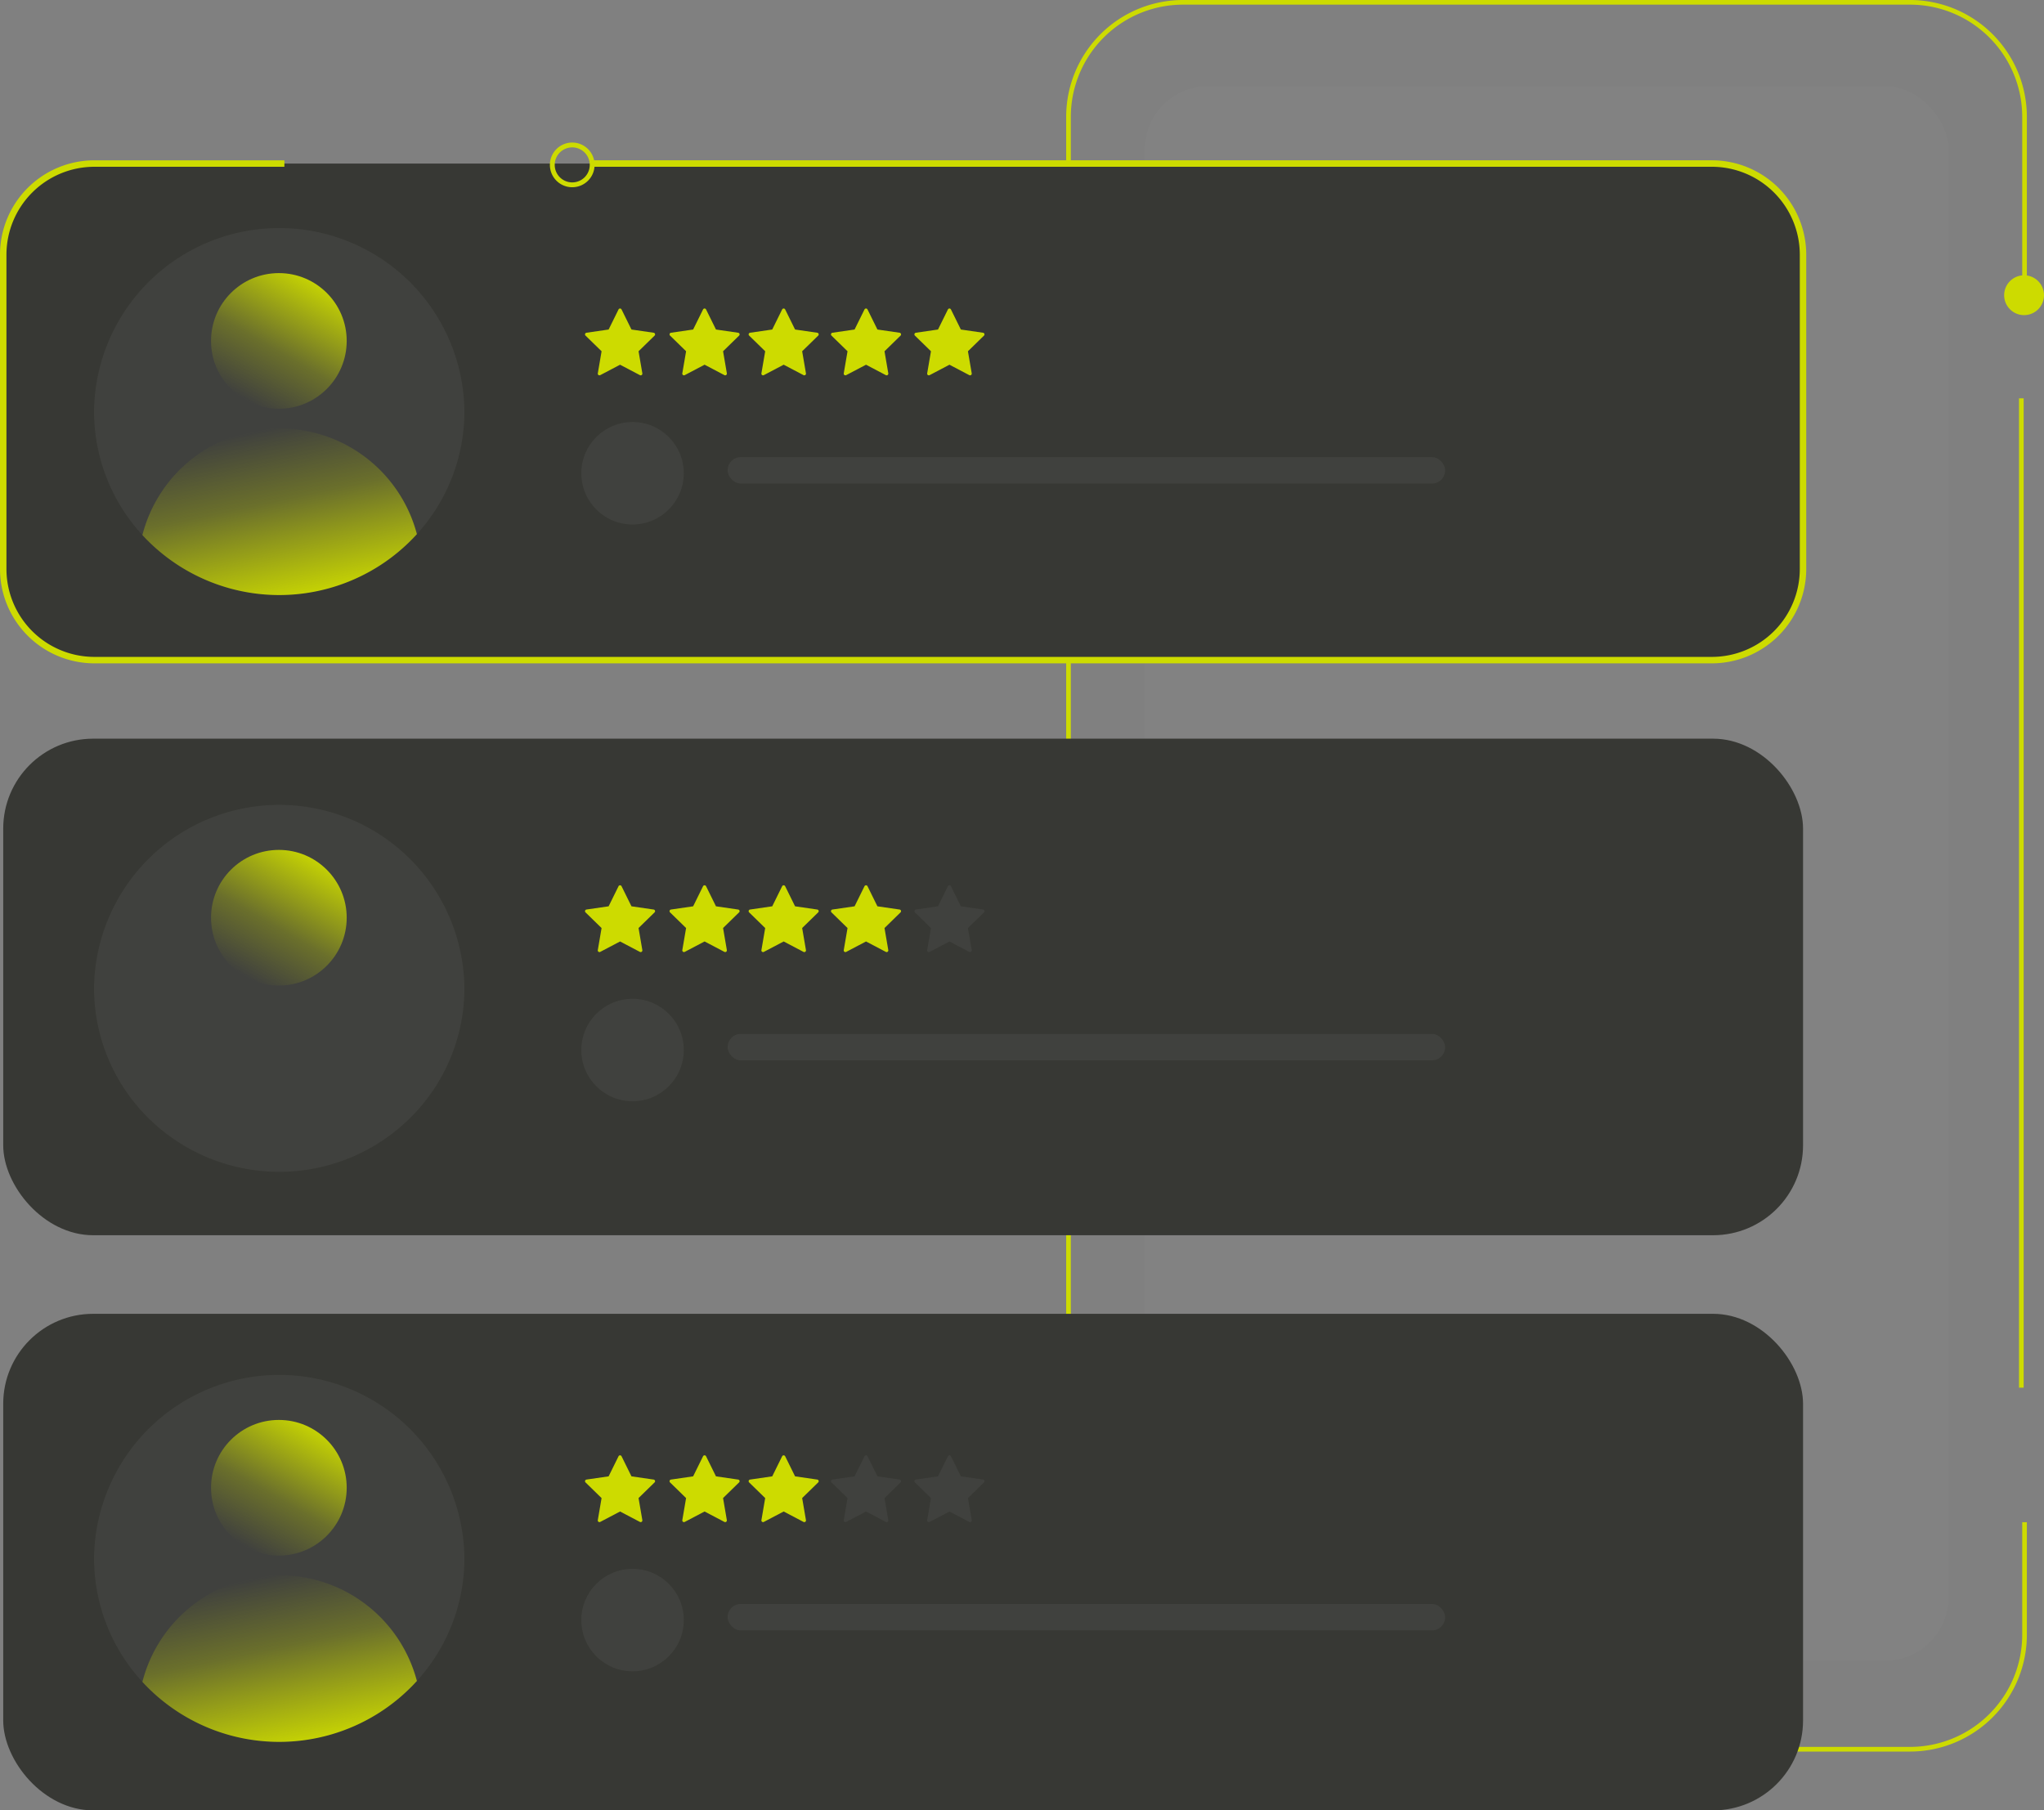 <svg xmlns="http://www.w3.org/2000/svg" xmlns:xlink="http://www.w3.org/1999/xlink" width="320.669" height="284.044" viewBox="0 0 320.669 284.044">
  <rect x="0" y="0" width="320.669" height="284.044" fill="#808080" stroke="none"/>
  <defs>
    <linearGradient id="linear-gradient" x1="0.25" y1="0.933" x2="0.779" y2="0.016" gradientUnits="objectBoundingBox">
      <stop offset="0" stop-color="#cddb00" stop-opacity="0"/>
      <stop offset="0.406" stop-color="#cddb00" stop-opacity="0.302"/>
      <stop offset="1" stop-color="#cddb00"/>
    </linearGradient>
    <linearGradient id="linear-gradient-2" x1="0.306" y1="0.053" x2="0.648" y2="1.031" xlink:href="#linear-gradient"/>
  </defs>
  <g id="Group_1690" data-name="Group 1690" transform="translate(-795.9 -439.716)">
    <rect id="Rectangle_134" data-name="Rectangle 134" width="126.11" height="247.033" rx="9.947" transform="translate(975.493 453.228)" fill="#fff" opacity="0.02"/>
    <path id="Path_9875" data-name="Path 9875" d="M1093.479,714.53H979.4a18.339,18.339,0,0,1-18.318-18.318V458.035A18.34,18.34,0,0,1,979.4,439.716h114.081a18.34,18.34,0,0,1,18.318,18.319v26.176h-.73V458.035a17.609,17.609,0,0,0-17.588-17.589H979.4a17.609,17.609,0,0,0-17.588,17.589V696.212A17.609,17.609,0,0,0,979.4,713.8h114.081a17.609,17.609,0,0,0,17.588-17.589v-17.66h.73v17.66A18.339,18.339,0,0,1,1093.479,714.53Z" transform="translate(2.083)" fill="#cddb00"/>
    <circle id="Ellipse_262" data-name="Ellipse 262" cx="3.127" cy="3.127" r="3.127" transform="translate(1110.316 482.906)" fill="#cddb00"/>
    <rect id="Rectangle_135" data-name="Rectangle 135" width="0.73" height="155.225" transform="translate(1112.649 502.214)" fill="#cddb00"/>
    <g id="Group_1684" data-name="Group 1684" transform="translate(795.9 464.87)">
      <path id="Path_9876" data-name="Path 9876" d="M888.629,465.057h175.84a14.285,14.285,0,0,1,14.288,14.288v49.324a14.287,14.287,0,0,1-14.288,14.3H810.688a14.294,14.294,0,0,1-14.288-14.3V479.345a14.292,14.292,0,0,1,14.288-14.288h29.822" transform="translate(-795.894 -464.551)" fill="#373834"/>
      <path id="Path_9877" data-name="Path 9877" d="M1064.475,543.48H810.694A14.817,14.817,0,0,1,795.9,528.675V479.351a14.811,14.811,0,0,1,14.794-14.794h29.821v1.013H810.694a13.8,13.8,0,0,0-13.782,13.782v49.323a13.8,13.8,0,0,0,13.782,13.793h253.781a13.8,13.8,0,0,0,13.782-13.793V479.351a13.8,13.8,0,0,0-13.782-13.782H888.635v-1.013h175.84a14.81,14.81,0,0,1,14.794,14.794v49.323A14.816,14.816,0,0,1,1064.475,543.48Z" transform="translate(-795.9 -464.557)" fill="#cddb00"/>
    </g>
    <rect id="Rectangle_136" data-name="Rectangle 136" width="282.363" height="77.909" rx="14.114" transform="translate(796.405 555.612)" fill="#373834"/>
    <rect id="Rectangle_137" data-name="Rectangle 137" width="282.363" height="77.909" rx="14.114" transform="translate(796.405 645.85)" fill="#373834"/>
    <path id="Path_9878" data-name="Path 9878" d="M884.6,468.814a3.506,3.506,0,1,1,3.507-3.507A3.51,3.51,0,0,1,884.6,468.814Zm0-6.253a2.747,2.747,0,1,0,2.747,2.746A2.75,2.75,0,0,0,884.6,462.561Z" transform="translate(1.074 0.279)" fill="#cddb00"/>
    <g id="Group_1685" data-name="Group 1685" transform="translate(810.656 475.356)">
      <path id="Path_9879" data-name="Path 9879" d="M868.575,503.772a28.651,28.651,0,0,1-7.454,19.3,29.187,29.187,0,0,1-43.065.145,28.651,28.651,0,0,1-7.583-19.449,29.052,29.052,0,0,1,58.1,0Z" transform="translate(-810.472 -474.912)" fill="#fff" opacity="0.05"/>
      <circle id="Ellipse_263" data-name="Ellipse 263" cx="10.642" cy="10.642" r="10.642" transform="translate(18.351 7.21)" fill="url(#linear-gradient)"/>
      <path id="Path_9880" data-name="Path 9880" d="M861.026,522.684a29.187,29.187,0,0,1-43.065.145,22.246,22.246,0,0,1,43.065-.145Z" transform="translate(-810.378 -474.519)" fill="url(#linear-gradient-2)"/>
    </g>
    <g id="Group_1687" data-name="Group 1687" transform="translate(887.096 488.117)">
      <g id="Group_1686" data-name="Group 1686" transform="translate(0.584)">
        <g id="Group_1645" data-name="Group 1645">
          <path id="Path_9832" data-name="Path 9832" d="M897.516,491.5a.265.265,0,0,0-.217-.18l-3.477-.505-1.554-3.15a.264.264,0,0,0-.354-.12.257.257,0,0,0-.119.12l-1.554,3.15-3.477.505a.264.264,0,0,0-.145.451l2.516,2.456-.593,3.466a.264.264,0,0,0,.383.279l3.111-1.635,3.11,1.635a.264.264,0,0,0,.384-.279l-.594-3.466,2.516-2.456A.264.264,0,0,0,897.516,491.5Z" transform="translate(-886.537 -487.515)" fill="#cddb00"/>
        </g>
        <g id="Group_1645-2" data-name="Group 1645" transform="translate(13.259)">
          <path id="Path_9832-2" data-name="Path 9832" d="M910.61,491.5a.267.267,0,0,0-.217-.18l-3.477-.505-1.554-3.15a.264.264,0,0,0-.354-.12.258.258,0,0,0-.119.12l-1.555,3.15-3.477.505a.265.265,0,0,0-.221.3.257.257,0,0,0,.077.149l2.515,2.456-.593,3.466a.265.265,0,0,0,.384.279l3.11-1.635,3.111,1.635a.265.265,0,0,0,.384-.279l-.594-3.466,2.515-2.456A.263.263,0,0,0,910.61,491.5Z" transform="translate(-899.631 -487.515)" fill="#cddb00"/>
        </g>
        <g id="Group_1645-3" data-name="Group 1645" transform="translate(25.668)">
          <path id="Path_9832-3" data-name="Path 9832" d="M922.864,491.5a.264.264,0,0,0-.217-.18l-3.477-.505-1.554-3.15a.264.264,0,0,0-.354-.12.258.258,0,0,0-.12.12l-1.554,3.15-3.477.505a.264.264,0,0,0-.222.3.262.262,0,0,0,.077.149l2.516,2.456-.593,3.466a.264.264,0,0,0,.383.279l3.111-1.635,3.11,1.635a.264.264,0,0,0,.384-.279l-.594-3.466,2.516-2.456A.263.263,0,0,0,922.864,491.5Z" transform="translate(-911.885 -487.515)" fill="#cddb00"/>
        </g>
        <g id="Group_1645-4" data-name="Group 1645" transform="translate(38.587)">
          <path id="Path_9832-4" data-name="Path 9832" d="M935.622,491.5a.264.264,0,0,0-.217-.18l-3.477-.505-1.554-3.15a.264.264,0,0,0-.354-.12.258.258,0,0,0-.12.12l-1.554,3.15-3.477.505a.264.264,0,0,0-.145.451l2.516,2.456-.594,3.466a.265.265,0,0,0,.384.279l3.111-1.635,3.11,1.635a.265.265,0,0,0,.357-.111.272.272,0,0,0,.026-.167l-.594-3.466,2.516-2.456A.263.263,0,0,0,935.622,491.5Z" transform="translate(-924.643 -487.515)" fill="#cddb00"/>
        </g>
        <g id="Group_1645-5" data-name="Group 1645" transform="translate(51.676)">
          <path id="Path_9832-5" data-name="Path 9832" d="M948.548,491.5a.266.266,0,0,0-.217-.18l-3.477-.505-1.554-3.15a.264.264,0,0,0-.354-.12.258.258,0,0,0-.12.12l-1.555,3.15-3.476.505a.264.264,0,0,0-.145.451l2.516,2.456-.594,3.466a.265.265,0,0,0,.384.279l3.111-1.635,3.11,1.635a.265.265,0,0,0,.357-.111.272.272,0,0,0,.026-.167l-.594-3.466,2.515-2.456A.264.264,0,0,0,948.548,491.5Z" transform="translate(-937.569 -487.515)" fill="#cddb00"/>
        </g>
      </g>
      <circle id="Ellipse_264" data-name="Ellipse 264" cx="8.038" cy="8.038" r="8.038" transform="translate(0 17.811)" fill="#fff" opacity="0.05"/>
      <rect id="Rectangle_138" data-name="Rectangle 138" width="112.557" height="4.138" rx="2.043" transform="translate(22.961 23.324)" fill="#fff" opacity="0.05"/>
    </g>
    <g id="Group_1688" data-name="Group 1688" transform="translate(810.656 565.853)">
      <path id="Path_9881" data-name="Path 9881" d="M868.575,593.143a28.646,28.646,0,0,1-7.454,19.3,29.186,29.186,0,0,1-43.065.146,28.65,28.65,0,0,1-7.583-19.449,29.052,29.052,0,0,1,58.1,0Z" transform="translate(-810.472 -564.282)" fill="#fff" opacity="0.05"/>
      <circle id="Ellipse_265" data-name="Ellipse 265" cx="10.642" cy="10.642" r="10.642" transform="translate(18.351 7.21)" fill="url(#linear-gradient)"/>
      <path id="Path_9882" data-name="Path 9882" d="M861.026,612.053a29.186,29.186,0,0,1-43.065.146,22.246,22.246,0,0,1,43.065-.146Z" transform="translate(-810.378 -563.889)" fill="url(#linear-gradient-2)"/>
    </g>
    <g id="Group_1645-6" data-name="Group 1645" transform="translate(887.68 578.614)">
      <path id="Path_9832-6" data-name="Path 9832" d="M897.516,580.868a.263.263,0,0,0-.217-.18l-3.477-.505-1.554-3.151a.264.264,0,0,0-.474,0l-1.554,3.151-3.477.505a.264.264,0,0,0-.145.451l2.516,2.456-.593,3.466a.264.264,0,0,0,.216.3.271.271,0,0,0,.167-.026l3.111-1.635,3.11,1.635a.264.264,0,0,0,.384-.279l-.594-3.466,2.516-2.456A.264.264,0,0,0,897.516,580.868Z" transform="translate(-886.537 -576.884)" fill="#cddb00"/>
    </g>
    <g id="Group_1645-7" data-name="Group 1645" transform="translate(900.939 578.614)">
      <path id="Path_9832-7" data-name="Path 9832" d="M910.61,580.868a.265.265,0,0,0-.217-.18l-3.477-.505-1.554-3.151a.265.265,0,0,0-.354-.119.268.268,0,0,0-.119.119l-1.555,3.151-3.477.505a.264.264,0,0,0-.221.3.26.26,0,0,0,.077.149l2.515,2.456-.593,3.466a.265.265,0,0,0,.217.3.273.273,0,0,0,.167-.026l3.11-1.635,3.111,1.635a.265.265,0,0,0,.384-.279l-.594-3.466,2.515-2.456A.263.263,0,0,0,910.61,580.868Z" transform="translate(-899.631 -576.884)" fill="#cddb00"/>
    </g>
    <g id="Group_1645-8" data-name="Group 1645" transform="translate(913.348 578.614)">
      <path id="Path_9832-8" data-name="Path 9832" d="M922.864,580.868a.263.263,0,0,0-.217-.18l-3.477-.505-1.554-3.151a.265.265,0,0,0-.354-.119.269.269,0,0,0-.12.119l-1.554,3.151-3.477.505a.264.264,0,0,0-.145.451l2.516,2.456-.593,3.466a.264.264,0,0,0,.216.3.271.271,0,0,0,.167-.026l3.111-1.635,3.11,1.635a.264.264,0,0,0,.384-.279l-.594-3.466,2.516-2.456A.263.263,0,0,0,922.864,580.868Z" transform="translate(-911.885 -576.884)" fill="#cddb00"/>
    </g>
    <g id="Group_1645-9" data-name="Group 1645" transform="translate(926.267 578.614)">
      <path id="Path_9832-9" data-name="Path 9832" d="M935.622,580.868a.263.263,0,0,0-.217-.18l-3.477-.505-1.554-3.151a.265.265,0,0,0-.354-.119.268.268,0,0,0-.12.119l-1.554,3.151-3.477.505a.264.264,0,0,0-.145.451l2.516,2.456-.594,3.466a.265.265,0,0,0,.217.3.271.271,0,0,0,.167-.026l3.111-1.635,3.11,1.635a.266.266,0,0,0,.357-.111.273.273,0,0,0,.026-.167l-.594-3.466,2.516-2.456A.263.263,0,0,0,935.622,580.868Z" transform="translate(-924.643 -576.884)" fill="#cddb00"/>
    </g>
    <g id="Group_1645-10" data-name="Group 1645" transform="translate(939.356 578.614)" opacity="0.05">
      <path id="Path_9832-10" data-name="Path 9832" d="M948.548,580.868a.264.264,0,0,0-.217-.18l-3.477-.505-1.554-3.151a.265.265,0,0,0-.354-.119.269.269,0,0,0-.12.119l-1.555,3.151-3.476.505a.264.264,0,0,0-.145.451l2.516,2.456-.594,3.466a.265.265,0,0,0,.217.3.272.272,0,0,0,.167-.026l3.111-1.635,3.11,1.635a.265.265,0,0,0,.357-.111.273.273,0,0,0,.026-.167l-.594-3.466,2.515-2.456A.264.264,0,0,0,948.548,580.868Z" transform="translate(-937.569 -576.884)" fill="#fff"/>
    </g>
    <circle id="Ellipse_266" data-name="Ellipse 266" cx="8.038" cy="8.038" r="8.038" transform="translate(887.096 596.425)" fill="#fff" opacity="0.05"/>
    <rect id="Rectangle_139" data-name="Rectangle 139" width="112.557" height="4.138" rx="2.043" transform="translate(910.057 601.939)" fill="#fff" opacity="0.05"/>
    <g id="Group_1689" data-name="Group 1689" transform="translate(810.656 655.291)">
      <path id="Path_9883" data-name="Path 9883" d="M868.575,681.466a28.651,28.651,0,0,1-7.454,19.3,29.188,29.188,0,0,1-43.065.145,28.651,28.651,0,0,1-7.583-19.449,29.052,29.052,0,0,1,58.1,0Z" transform="translate(-810.472 -652.606)" fill="#fff" opacity="0.05"/>
      <circle id="Ellipse_267" data-name="Ellipse 267" cx="10.642" cy="10.642" r="10.642" transform="translate(18.351 7.21)" fill="url(#linear-gradient)"/>
      <path id="Path_9884" data-name="Path 9884" d="M861.026,700.378a29.188,29.188,0,0,1-43.065.145,22.246,22.246,0,0,1,43.065-.145Z" transform="translate(-810.378 -652.213)" fill="url(#linear-gradient-2)"/>
    </g>
    <g id="Group_1645-11" data-name="Group 1645" transform="translate(887.68 668.052)">
      <path id="Path_9832-11" data-name="Path 9832" d="M897.516,669.192a.263.263,0,0,0-.217-.18l-3.477-.505-1.554-3.15a.263.263,0,0,0-.474,0l-1.554,3.15-3.477.505a.265.265,0,0,0-.222.3.261.261,0,0,0,.077.149l2.516,2.456-.593,3.466a.264.264,0,0,0,.216.3.271.271,0,0,0,.167-.026l3.111-1.635,3.11,1.635a.264.264,0,0,0,.384-.278l-.594-3.466,2.516-2.456A.263.263,0,0,0,897.516,669.192Z" transform="translate(-886.537 -665.208)" fill="#cddb00"/>
    </g>
    <g id="Group_1645-12" data-name="Group 1645" transform="translate(900.939 668.052)">
      <path id="Path_9832-12" data-name="Path 9832" d="M910.61,669.192a.266.266,0,0,0-.217-.18l-3.477-.505-1.554-3.15a.263.263,0,0,0-.474,0l-1.555,3.15-3.477.505a.265.265,0,0,0-.221.3.256.256,0,0,0,.077.149l2.515,2.456-.593,3.466a.265.265,0,0,0,.217.3.273.273,0,0,0,.167-.026l3.11-1.635,3.111,1.635a.264.264,0,0,0,.356-.111.267.267,0,0,0,.027-.167l-.594-3.466,2.515-2.456A.263.263,0,0,0,910.61,669.192Z" transform="translate(-899.631 -665.208)" fill="#cddb00"/>
    </g>
    <g id="Group_1645-13" data-name="Group 1645" transform="translate(913.348 668.052)">
      <path id="Path_9832-13" data-name="Path 9832" d="M922.864,669.192a.263.263,0,0,0-.217-.18l-3.477-.505-1.554-3.15a.264.264,0,0,0-.474,0l-1.554,3.15-3.477.505a.265.265,0,0,0-.222.3.261.261,0,0,0,.077.149l2.516,2.456-.593,3.466a.264.264,0,0,0,.216.3.271.271,0,0,0,.167-.026l3.111-1.635,3.11,1.635a.264.264,0,0,0,.384-.278l-.594-3.466,2.516-2.456A.262.262,0,0,0,922.864,669.192Z" transform="translate(-911.885 -665.208)" fill="#cddb00"/>
    </g>
    <g id="Group_1645-14" data-name="Group 1645" transform="translate(926.267 668.052)" opacity="0.05">
      <path id="Path_9832-14" data-name="Path 9832" d="M935.622,669.192a.263.263,0,0,0-.217-.18l-3.477-.505-1.554-3.15a.264.264,0,0,0-.474,0l-1.554,3.15-3.477.505a.265.265,0,0,0-.222.3.262.262,0,0,0,.077.149l2.516,2.456-.594,3.466a.265.265,0,0,0,.217.3.271.271,0,0,0,.167-.026l3.111-1.635,3.11,1.635a.265.265,0,0,0,.357-.111.273.273,0,0,0,.026-.167l-.594-3.466,2.516-2.456A.263.263,0,0,0,935.622,669.192Z" transform="translate(-924.643 -665.208)" fill="#fff"/>
    </g>
    <g id="Group_1645-15" data-name="Group 1645" transform="translate(939.356 668.052)" opacity="0.05">
      <path id="Path_9832-15" data-name="Path 9832" d="M948.548,669.192a.264.264,0,0,0-.217-.18l-3.477-.505-1.554-3.15a.264.264,0,0,0-.474,0l-1.555,3.15-3.476.505a.264.264,0,0,0-.222.3.261.261,0,0,0,.077.149l2.516,2.456-.594,3.466a.264.264,0,0,0,.217.3.272.272,0,0,0,.167-.026l3.111-1.635,3.11,1.635a.265.265,0,0,0,.357-.111.273.273,0,0,0,.026-.167l-.594-3.466,2.515-2.456A.263.263,0,0,0,948.548,669.192Z" transform="translate(-937.569 -665.208)" fill="#fff"/>
    </g>
    <circle id="Ellipse_268" data-name="Ellipse 268" cx="8.038" cy="8.038" r="8.038" transform="translate(887.096 685.863)" fill="#fff" opacity="0.05"/>
    <rect id="Rectangle_140" data-name="Rectangle 140" width="112.557" height="4.138" rx="2.043" transform="translate(910.057 691.377)" fill="#fff" opacity="0.05"/>
  </g>
</svg>
